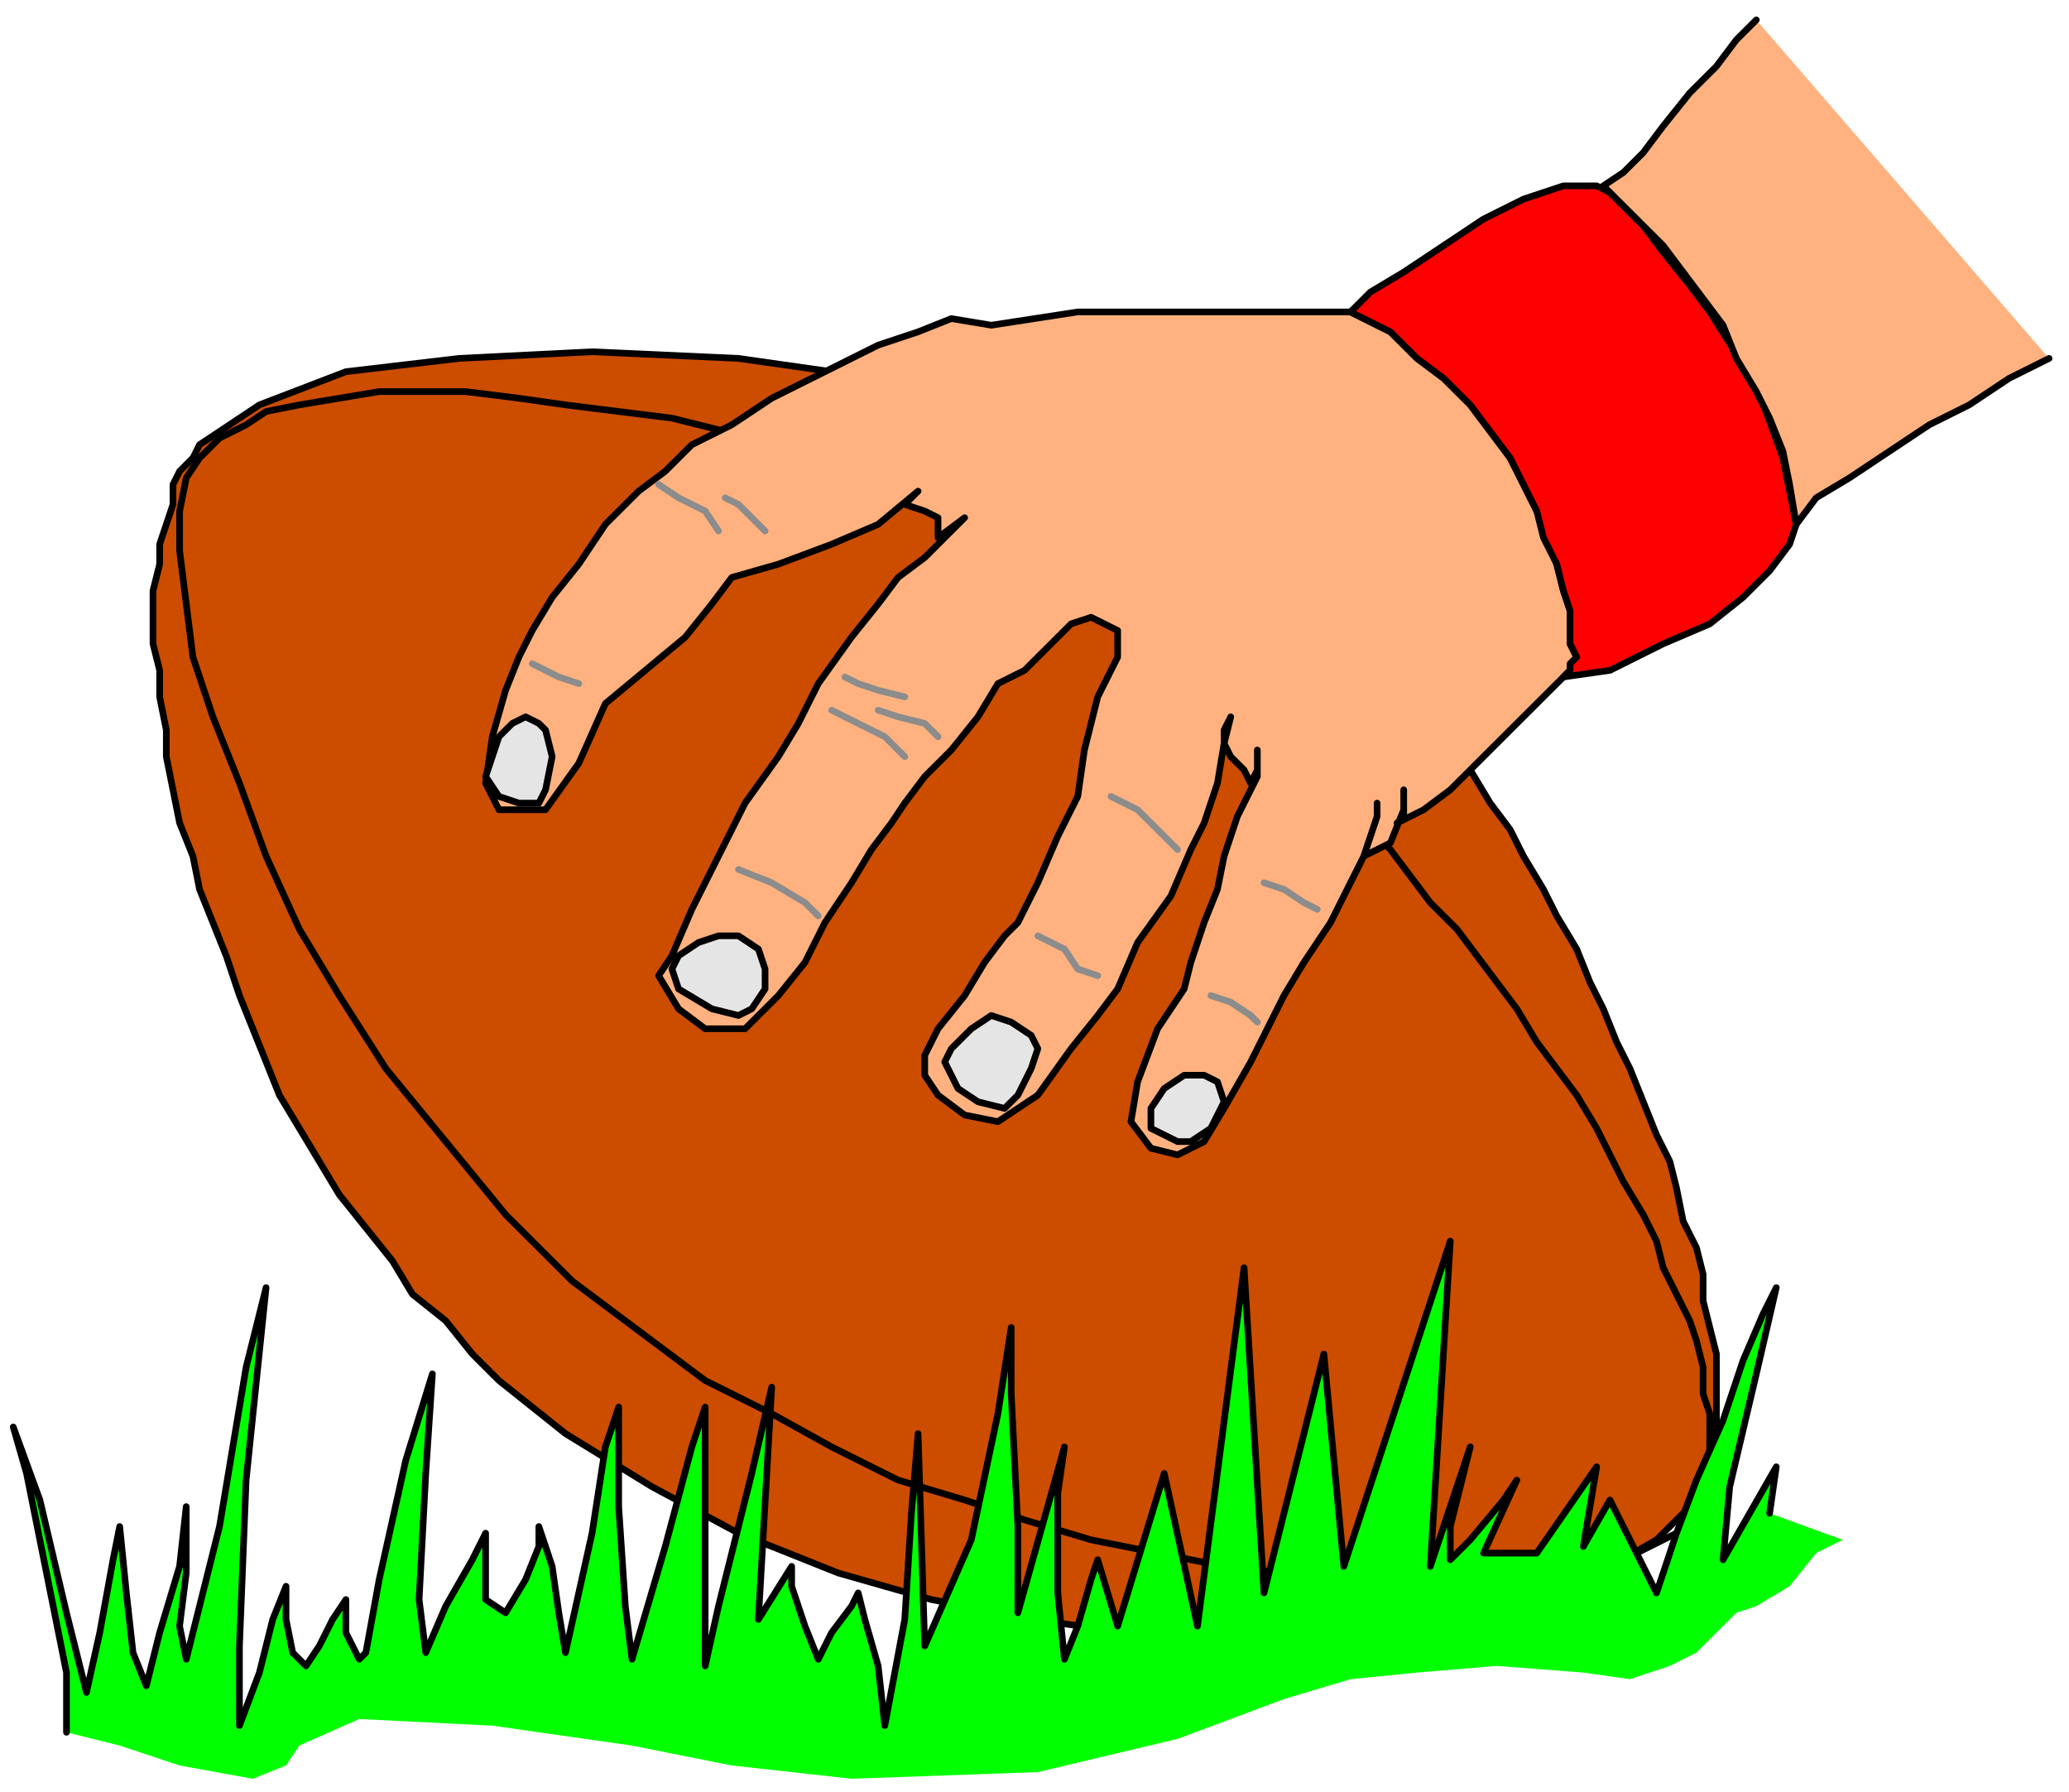 <svg xmlns="http://www.w3.org/2000/svg" width="48.96" height="42.4" fill-rule="evenodd" stroke-linecap="round" preserveAspectRatio="none" viewBox="0 0 311 270"><style>.pen0{stroke:#000;stroke-width:1;stroke-linejoin:round}.brush4{fill:#ffb27f}.pen2{stroke:none}</style><path d="M0 0h311v270H0z" style="fill:none;stroke:none"/><path d="m254 227-5 5-7 4-9 4-10 3-12 2-13 1-14 1-14-1-15-2-15-3-14-4-15-6-13-7-13-8h0l-5-4-5-4-4-4-4-5-5-4-3-5-4-5-4-5-3-5-3-5-3-5-2-5-2-5-2-5-2-6-2-5-2-5-1-5-2-5-1-5-1-5v-4l-1-5v-4l-1-4v-8l1-4v-3l1-3 1-3v-3l1-2 2-2 1-2h0l9-6 13-5 17-2 20-1 22 1 21 3 22 5 19 7 16 11h0l3 2 3 2 3 3 3 3 3 3 3 4 3 3 3 4 3 4 2 4 3 4 3 5 3 4 2 4 3 5 2 4 3 5 2 5 2 4 2 5 2 4 2 5 2 5 2 4 1 4 1 5 2 4 1 4v4l1 4 1 4v10l-1 3v3l-1 3-1 2-1 2z" class="pen0" style="fill:#cc4c00"/><path fill="none" d="m254 229 1-2 1-2 1-3v-9l-1-3v-4l-1-4-1-3-2-4-2-4-1-4-2-4-3-5-2-4-2-4-3-5-3-4-3-4-3-5-3-4-3-4-3-4-4-4-3-4-3-4-4-4-3-4-4-4-3-3-3-4-4-3-3-3-3-3-3-2-3-3h0l-7-4-6-5-7-3-8-4-7-4-8-3-8-2-8-3-8-2-8-2-8-1-8-1-7-1-8-1H57l-6 1-6 1-5 1-3 2-4 2-3 3h0l-2 3-1 5v6l1 8 1 8 3 9 4 10 4 11 5 11 6 10 7 11 9 11 9 11 10 10 12 9h0l8 6 10 5 9 5 10 5 10 3 9 3 10 3 10 2 10 2 9 1 9 1h24l7-1 6-1 5-1 4-2 4-2 2-2" class="pen0"/><path d="m185 108-1 4-1 6-2 6h0l-2 4-3 7-5 7-3 7-3 4h0l-4 5-5 7-6 4h0l-5-1-4-3-2-3h0v-3l2-4 4-5 3-5 3-4 2-2h0l3-6 3-7 3-6h0l1-7 2-8 3-6h0v-4l-4-2-3 1h0l-4 4-3 3-4 2h0l-3 5-4 5-4 4-3 4h0l-2 3-3 4-3 5-4 6-3 6-4 5-3 3-2 2h0-6l-4-3-3-5h0l2-3 3-7 4-8 4-8 5-7 3-5h0l3-6 5-7 4-5h0l3-4 4-3 6-6h0l-4 3v-3l-2-1-3-1h0l2-2-6 5-7 3-8 3-7 2h0l-3 4-4 5-6 5-6 5h0l-4 9-5 7h-7 0l-2-4 1-7 2-7 2-5h0l2-4 3-5 4-5 4-6 5-5 4-3h0l4-4 6-3 6-4 6-3 6-3 4-2h0l6-2 5-2 6 1h0l13-2h41l6 3 4 4 4 3 4 4 3 4 3 4 2 4 2 4 2 4 1 4 1 4 1 3v5l1 2h0l-1 2-3 3-4 4h0l-4 4-4 4-3 3-4 3-4 2h0l1-1v-4h0v3l-2 5-4 2h0l1-3 1-3v-2h0v2l-1 3-1 3h0l-2 4-3 6-4 6-3 5-2 4h0l-3 6-4 7-3 5h0l-4 2-4-1-3-4h0l1-6 3-8 4-6h0l1-4 2-6 2-5h0l1-5 2-6 3-6h0v-4h0v3l-1 2h0l-1-2-2-2-1-2h0v-2l1-2z" class="pen0 brush4"/><path d="m203 47 6 3 4 4 4 3 4 4 3 4 3 4 2 4 2 4 1 4 2 4 1 4 1 3v5l1 2h0l-1 1v1l-1 1h0l7-1 8-4 7-3h0l5-4 4-4 3-4 1-3h0l-2-10-4-11-7-11h0l-3-4-4-5-3-4-3-3-2-2-2-1h0-5l-6 2-6 3-6 4-6 4-5 3-3 3z" class="pen0" style="fill:red"/><path d="m264 3-3 3-3 4-4 4-4 5-3 4-3 3-3 2 3 3 3 3 3 3 3 4 3 4 3 4 2 5 3 5 2 4 2 5 1 5 1 6 3-4 5-3 6-4 6-4 6-3 6-4 6-3z" class="pen2 brush4"/><path fill="none" d="m264 3-3 3-3 4-4 4-4 5-3 4-3 3-3 2h0l3 3 3 3 3 3 3 4 3 4 3 4 2 5 3 5 2 4 2 5 1 5 1 6h0l3-4 5-3 6-4 6-4 6-3 6-4 6-3" class="pen0"/><path d="m73 117 2 3 3 1h3l1-2 1-5-1-4h0l-1-1-2-1-2 1h0l-2 2-1 3-1 3zm28 29 1 3 5 3 4 1h0l2-1 2-3v-3h0l-1-3-3-2h-3 0l-3 1-3 2-1 2zm41 14 2 4 3 2 4 1h0l2-2 2-4 1-3h0l-1-2-3-2-3-1h0l-3 2-3 3-1 2zm37 12 3-2 2-4-1-3h0l-2-1h-3l-3 2h0l-2 3v3h0l2 1 2 1h2z" class="pen0" style="fill:#e5e5e5"/><path fill="none" d="m80 100 2 1 2 1 3 1m12-30 3 2 4 2 2 3m7 0-2-2-2-2-2-1m16 32 4 2 4 2 3 3m-4-7 3 1 4 1 2 2m-5-6-4-1-3-1-2-1m-16 29 5 2 5 3 2 2m44-18 4 2 3 3 3 3m-21 13 4 2 2 3 3 1m17 3 3 1 3 2 1 1m9-17-2-1-3-2-3-1" style="stroke:#8c8c8c;stroke-width:1;stroke-linejoin:round"/><path d="M106 251v-39l-2 6-4 15-5 17-1-8-1-15v-15l-2 6-2 13-4 18-1-6-1-7-2-6v3l-2 5-3 5-3-2v-10l-2 4-4 7-3 7-1-8 1-19 1-15-4 13-4 18-2 11-1 1-2-4v-5l-2 3-2 4-2 3-2-2-1-5v-5l-2 5-2 8-3 8v-12l1-25 3-29-3 12-4 24-5 20-1-5 1-8v-10l-1 9-3 10-2 8-2-5-1-9-1-10-1 5-2 11-2 9-3-12-4-17-4-11 2 7 3 15 3 15v9l8 2 9 3 11 2 5-2 2-3 9-4 20 1 21 3 15 3 18 2 28-1 21-5 8-3 8-3 10-3 10-1 12-1 13 1 7 1 6-2 4-2 3-3 3-3 3-1 5-3 4-5 4-2-11-4 1-7-8 14 1-11 4-17 3-13-2 4-3 7-3 9-4 9-3 8-2 6-1 3-7-14-4 7 2-12-9 13h-8l5-11-2 3-5 6-3 3v-5l2-8 1-4-6 18 3-49-16 49-3-32-9 36-3-49-7 54-5-23-7 23-3-10-1 3-2 7-2 5-1-10v-15l1-7-7 25v-13l-1-20v-10l-2 13-4 19-7 16-1-32-1 12-1 16-3 16-1-9-2-7-1-4-1 2-3 4-2 4-2-5-2-6v-3l-5 8 2-35-3 15-5 18-2 9z" class="pen2" style="fill:#0f0"/><path fill="none" d="m266 228 1-7-8 14 1-11 4-17 3-13h0l-2 4-3 7-3 9-4 9-3 8-2 6-1 3h0l-7-14-4 7 2-12-9 13h-8l5-11-2 3-5 6-3 3h0v-5l2-8 1-4h0l-6 18 3-49-16 49-3-32-9 36-3-49-7 54-5-23-7 23-3-10-1 3-2 7-2 5h0l-1-10v-15l1-7h0l-7 25v-13l-1-20v-10h0l-2 13-4 19-7 16h0l-1-32-1 12-1 16-3 16h0l-1-9-2-7-1-4h0l-1 2-3 4-2 4h0l-2-5-2-6v-3h0l-5 8 2-35-3 13-5 20-2 9h0v-39l-2 6-4 15-5 17h0l-1-8-1-15v-15h0l-2 6-2 13-4 18h0l-1-6-1-7-2-6h0v3l-2 5-3 5h0l-3-2v-10h0l-2 4-4 7-3 7h0l-1-8 1-19 1-15h0l-4 13-4 18-2 11h0l-1 1-2-4v-5h0l-2 3-2 4-2 3h0l-2-2-1-5v-5h0l-2 5-2 8-3 8h0v-12l1-25 3-29h0l-3 12-4 24-5 20h0l-1-5 1-8v-10h0l-1 9-3 10-2 8h0l-2-5-1-9-1-10h0l-1 5-2 11-2 9h0l-3-12-4-17-4-11h0l2 7 3 15 3 15v9" class="pen0"/></svg>

